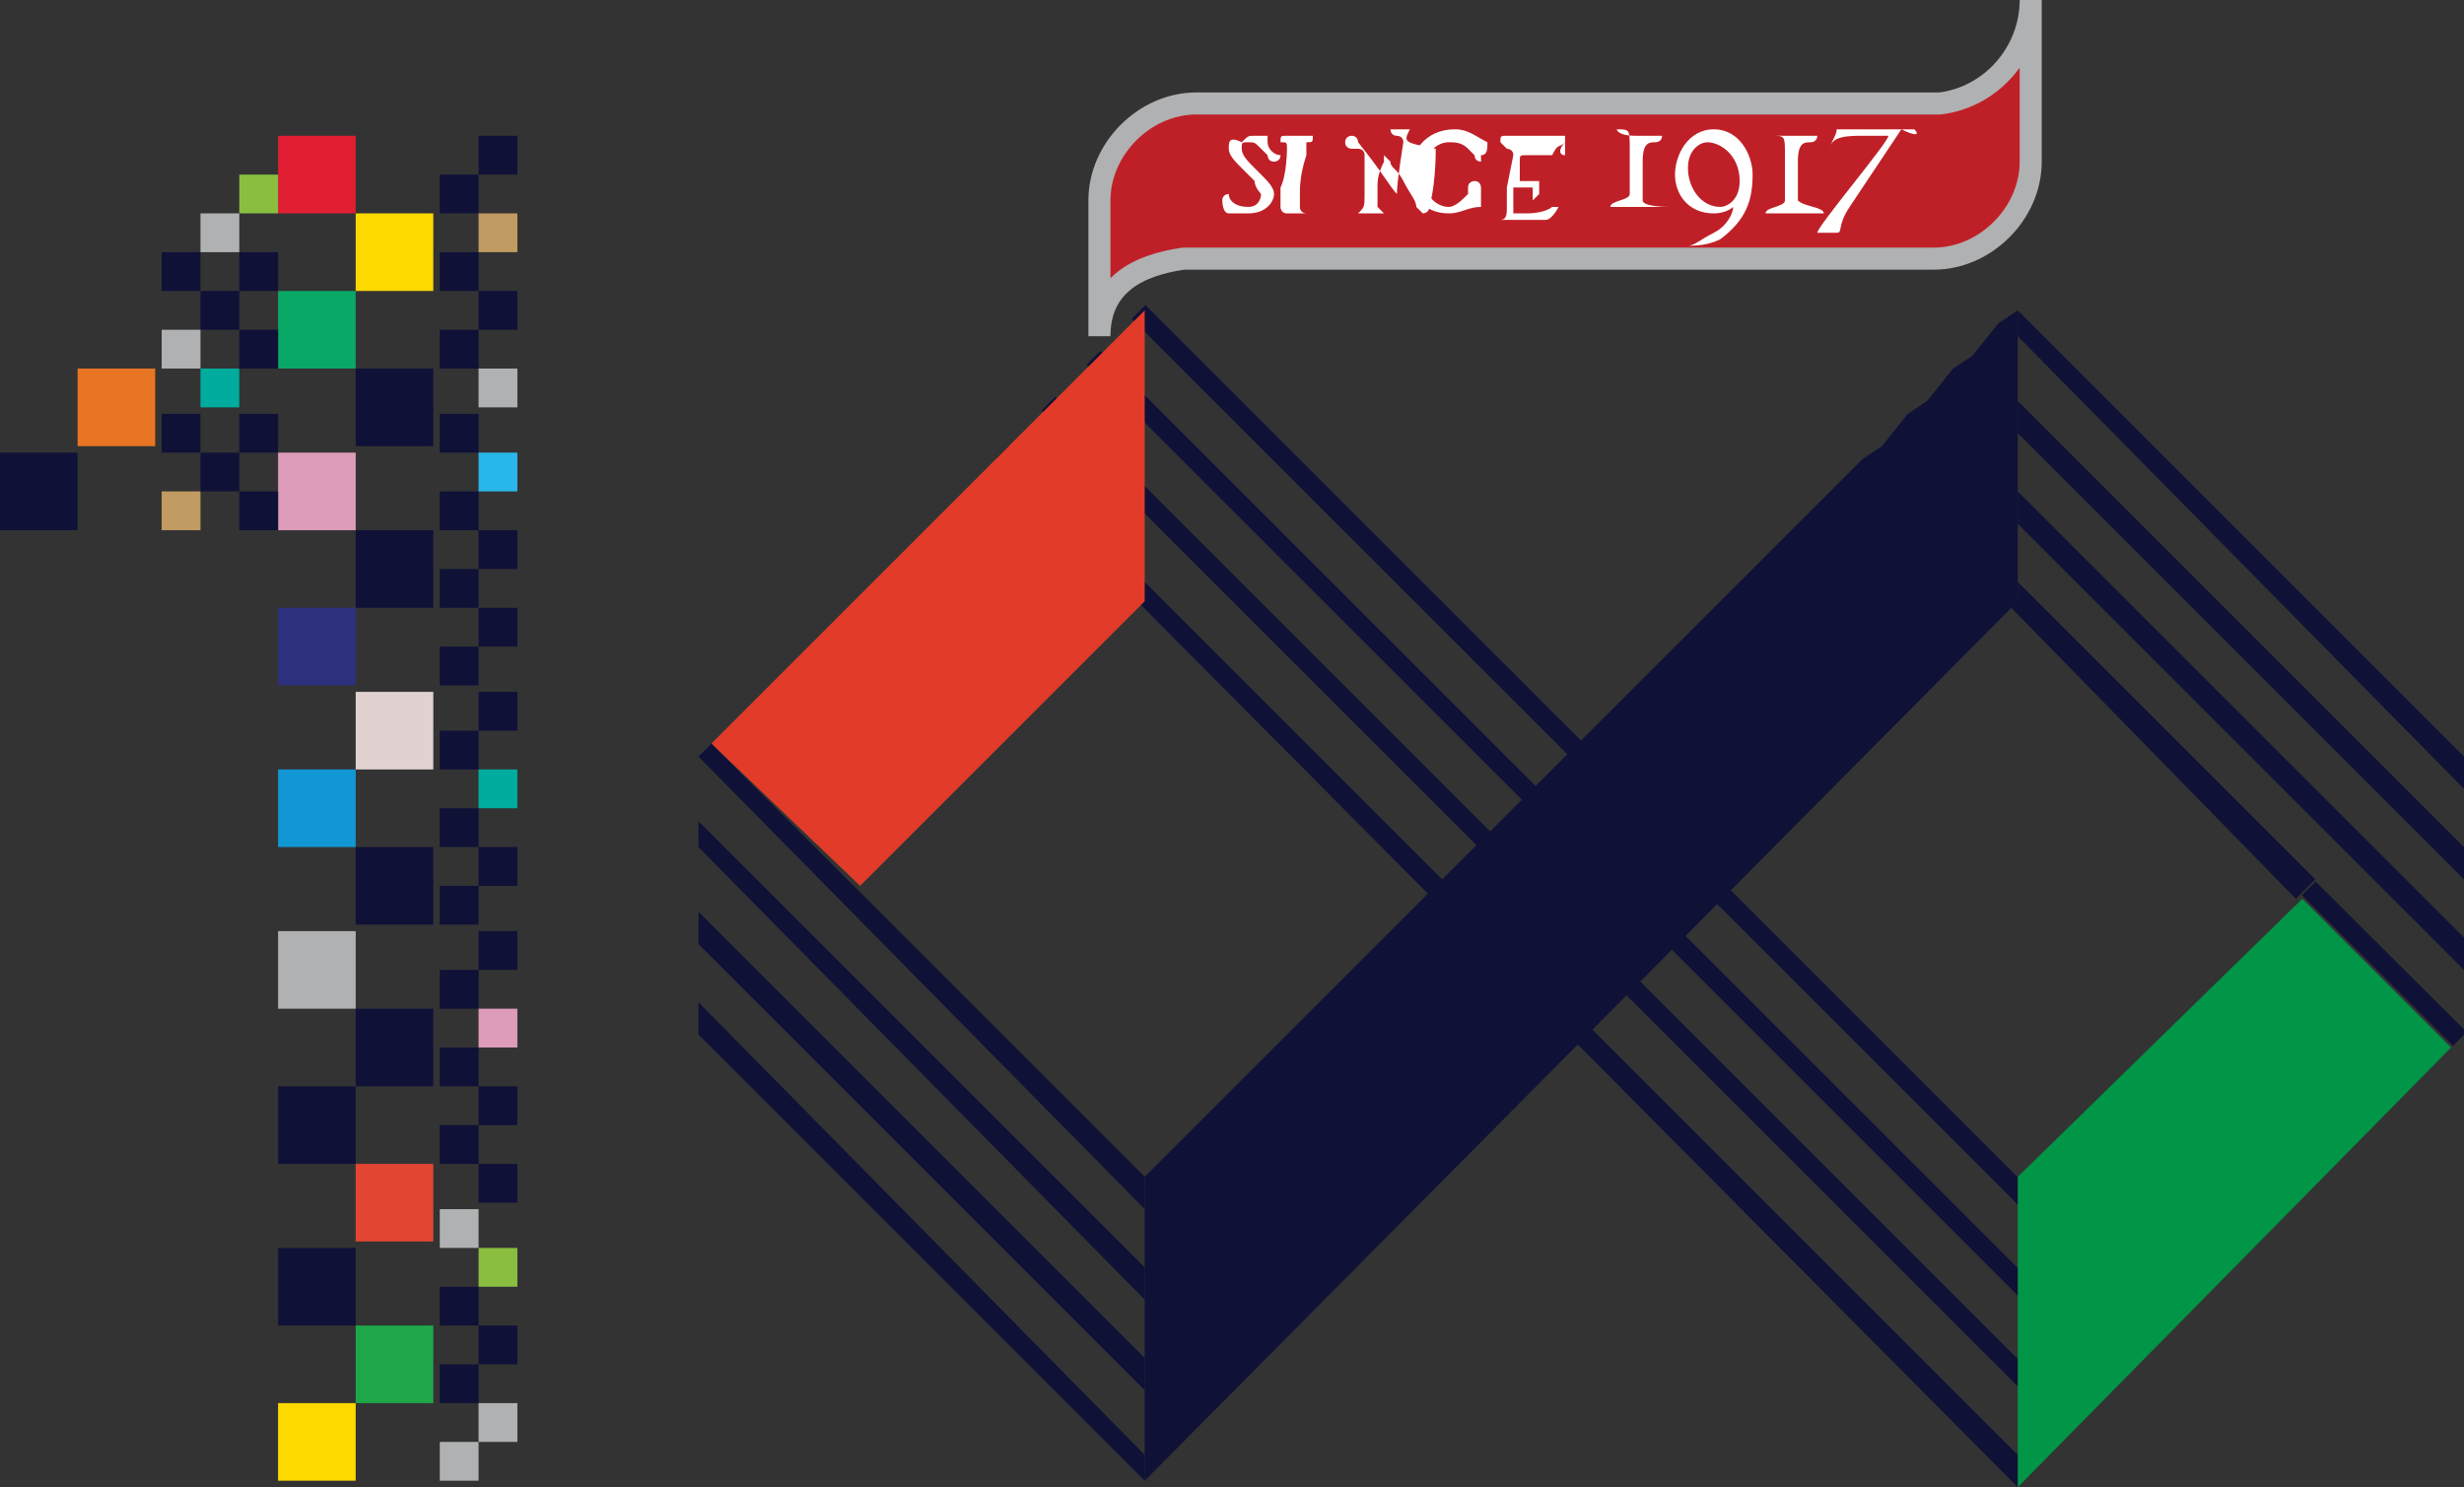 <?xml version="1.0" encoding="utf-8"?>
<!-- Generator: Adobe Illustrator 19.1.0, SVG Export Plug-In . SVG Version: 6.00 Build 0)  -->
<svg version="1.1" id="Layer_1" xmlns="http://www.w3.org/2000/svg" xmlns:xlink="http://www.w3.org/1999/xlink" x="0px" y="0px"
	 width="38.1px" height="23px" viewBox="0 0 38.1 23" style="enable-background:new 0 0 38.1 23;" xml:space="preserve">
<rect x="0" y="0" width="38.1" height="23" fill="#333333" stroke="none"/>
<style type="text/css">
	.st0{fill:#BF2027;stroke:#B0B1B2;stroke-width:0.341;stroke-miterlimit:10;}
	.st1{fill:#FFFFFF;}
	.st2{fill:#FED900;}
	.st3{fill:#0F1137;}
	.st4{fill:#B0B1B2;}
	.st5{fill:#1197D4;}
	.st6{fill:#2D307D;}
	.st7{fill:#DD9CB9;}
	.st8{fill:#0AA867;}
	.st9{fill:#E11E32;}
	.st10{fill:#89BE40;}
	.st11{fill:#00AC9D;}
	.st12{fill:#29B7EB;}
	.st13{fill:#C29B62;}
	.st14{fill:#1FA74A;}
	.st15{fill:#E34533;}
	.st16{fill:#E1D1D1;}
	.st17{fill:#E87524;}
	.st18{fill:#E23B29;}
	.st19{fill:#019547;}
</style>
<g>
	<g>
		<path class="st0" d="M30,1.6H18.5c-0.8,0-1.5,0.7-1.5,1.5V4v0v1.2c0-0.8,0.6-1.1,1.3-1.2h11.6c0.8,0,1.5-0.7,1.5-1.5V1.6v0V0
			C31.4,0.8,30.8,1.5,30,1.6z"/>
		<g>
			<path class="st1" d="M19.6,2.2L19.6,2.2C19.6,2.2,19.6,2.2,19.6,2.2C19.6,2.2,19.6,2.1,19.6,2.2c0-0.1,0-0.1,0-0.1c0,0,0,0,0,0
				c0,0,0,0,0,0c0,0,0,0,0,0c-0.1,0-0.1,0-0.2,0c-0.1,0-0.1,0-0.2,0.1C19,2.1,19,2.2,19,2.3c0,0.1,0.1,0.2,0.2,0.3l0.2,0.2
				C19.4,2.9,19.5,3,19.5,3c0,0,0,0.2-0.2,0.2C19.1,3.2,19,3.1,19,3c0,0,0,0,0,0c0,0-0.1,0-0.1,0.1c0,0,0,0.2,0.1,0.2
				c0,0,0.1,0,0.3,0c0.3,0,0.4-0.2,0.4-0.3c0-0.1-0.1-0.2-0.2-0.3c0,0-0.1-0.1-0.1-0.1c-0.1-0.1-0.2-0.2-0.2-0.3
				c0-0.1,0-0.1,0.1-0.1c0.1,0,0.1,0,0.2,0.1c0.1,0.1,0.1,0.1,0.1,0.1c0,0,0,0.1,0.1,0.1c0,0,0.1,0,0.1-0.1
				C19.7,2.4,19.6,2.3,19.6,2.2C19.6,2.3,19.6,2.2,19.6,2.2z"/>
			<path class="st1" d="M20.3,2.1C20.3,2.1,20.3,2.1,20.3,2.1c-0.1,0-0.1,0-0.2,0c-0.1,0-0.1,0-0.1,0c0,0,0,0-0.1,0
				c-0.1,0-0.1,0-0.1,0.1c0,0,0,0,0,0c0,0,0,0,0,0c0.1,0,0.1,0,0.1,0.1c0,0,0,0.4-0.1,0.6l0,0.3c0,0,0,0,0,0c0,0,0,0,0,0
				c0,0,0,0,0,0c0,0,0,0.1,0.1,0.1c0,0,0,0,0.1,0c0,0,0,0,0.1,0c0,0,0.1,0,0.1,0c0,0,0,0,0,0h0c0,0,0.1,0,0.1,0c0,0,0,0-0.1,0
				c0,0,0,0,0,0c0,0,0,0,0,0c0,0-0.1,0-0.1-0.1c0,0,0-0.1,0-0.2c0-0.1,0-0.3,0.1-0.6c0,0,0-0.1,0-0.2C20.3,2.2,20.3,2.2,20.3,2.1
				C20.3,2.2,20.3,2.1,20.3,2.1C20.3,2.1,20.3,2.1,20.3,2.1z"/>
			<path class="st1" d="M21.8,2C21.7,2,21.7,2,21.8,2c-0.1,0-0.1,0-0.1,0c0,0-0.1,0-0.1,0c0,0,0,0,0,0c0,0-0.1,0-0.1,0
				c0,0,0,0.1,0.1,0.1c0,0,0.1,0,0.1,0.1c0,0-0.1,0.6-0.1,0.8c0,0,0,0,0,0c-0.1-0.1-0.2-0.3-0.6-0.8l0,0c0,0,0-0.1-0.1-0.1
				c0,0,0,0,0,0c0,0,0,0,0,0c0,0,0,0,0,0c0,0-0.1,0-0.1,0.1c0,0.1,0.1,0.1,0.1,0.1c0,0,0.1,0,0.1,0l0,0c0,0,0.1,0,0.1,0.1
				c0,0.1,0,0.2,0,0.4l0,0.1l0,0.1c0,0.2,0,0.2-0.1,0.3c0,0,0,0,0,0c0,0,0,0,0,0c0,0,0,0,0.1,0c0,0,0,0,0,0c0,0,0,0,0.1,0
				c0.1,0,0.1,0,0.1,0c0,0,0,0,0,0c0,0,0.1,0,0.1,0c0,0,0,0-0.1-0.1c0,0,0,0,0,0c0,0,0,0,0-0.1c0-0.1,0-0.1,0-0.2
				c0-0.1,0-0.2,0.1-0.4c0,0,0-0.1,0-0.1s0,0,0,0c0,0,0,0,0.1,0.1c0,0.1,0.1,0.1,0.2,0.3c0.1,0.2,0.2,0.3,0.2,0.4
				c0.1,0.1,0.1,0.1,0.1,0.1c0,0,0.1,0,0.1-0.1c0,0,0.1-0.3,0.1-0.9C21.7,2.2,21.7,2.2,21.8,2L21.8,2C21.8,2.1,21.8,2.1,21.8,2
				C21.8,2,21.8,2,21.8,2z"/>
			<path class="st1" d="M23,2.2C23,2.2,23,2.2,23,2.2C23,2.2,23,2.2,23,2.2C23,2.2,22.9,2.2,23,2.2c-0.2-0.1-0.3-0.2-0.5-0.2
				c-0.5,0-0.7,0.4-0.7,0.7c0,0.3,0.2,0.6,0.6,0.6c0.2,0,0.3-0.1,0.5-0.1c0,0,0,0,0-0.1c0,0,0,0,0-0.1c0,0,0,0,0,0c0,0,0-0.1,0-0.1
				c0,0,0-0.1-0.1-0.1c0,0-0.1,0-0.1,0.1c0,0,0,0.1,0,0.1c-0.1,0.1-0.2,0.2-0.3,0.2c-0.2,0-0.4-0.2-0.4-0.5c0-0.3,0.2-0.5,0.4-0.5
				c0.1,0,0.2,0,0.3,0.1c0,0,0.1,0.1,0.1,0.1c0,0,0,0,0,0c0,0,0,0.1,0.1,0.1c0,0,0,0,0-0.1c0,0,0,0,0,0C23,2.4,23,2.3,23,2.2z"/>
			<path class="st1" d="M24.2,2.2C24.2,2.2,24.2,2.2,24.2,2.2C24.2,2.1,24.2,2.1,24.2,2.2c0-0.1,0-0.1,0-0.1c0,0-0.1,0-0.2,0
				c-0.1,0-0.2,0-0.2,0c-0.2,0-0.3,0-0.4,0c0,0-0.1,0-0.1,0c-0.1,0-0.1,0-0.1,0.1c0,0,0,0,0.1,0.1c0,0,0.1,0,0.1,0.1c0,0,0,0,0,0
				l-0.1,0.5c0,0.1,0,0.1,0,0.2l0,0.1c0,0.1,0,0.2-0.1,0.2c0,0-0.1,0-0.1,0c0,0,0.1,0,0.1,0c0,0,0.1,0,0.1,0c0,0,0.1,0,0.1,0
				c0,0,0.1,0,0.2,0c0.1,0,0.2,0,0.3,0c0.1,0,0.2-0.2,0.2-0.2c0,0,0,0,0,0c0,0,0,0-0.1,0c0,0-0.1,0.1-0.4,0.1c-0.2,0-0.2,0-0.2,0
				c0,0,0-0.1,0-0.2c0-0.1,0-0.2,0-0.2c0,0,0,0,0,0c0,0,0,0,0,0c0,0,0,0,0.1,0c0.1,0,0.1,0,0.2,0c0,0,0,0.1,0,0.1c0,0,0,0.1,0,0.1
				c0,0,0.1-0.1,0.1-0.1c0,0,0,0,0-0.1c0,0,0-0.1,0-0.1c0,0,0-0.1,0-0.1c0,0,0,0,0,0c0,0,0,0,0,0c0,0,0,0,0,0.1c0,0,0,0-0.3,0
				c0,0,0,0,0,0c0,0,0-0.3,0-0.3l0,0c0-0.1,0-0.1,0.1-0.1c0,0,0.1,0,0.1,0c0,0,0.1,0,0.1,0c0.1,0,0.2,0,0.2,0
				C24.1,2.2,24.1,2.3,24.2,2.2c-0.1,0.1-0.1,0.2,0,0.2C24.2,2.4,24.2,2.3,24.2,2.2C24.2,2.3,24.2,2.2,24.2,2.2
				C24.2,2.2,24.2,2.2,24.2,2.2z"/>
		</g>
		<g>
			<path class="st1" d="M25.4,3.1c0,0,0-0.1,0-0.1V2.9c0-0.1,0-0.3,0-0.3c0-0.1,0-0.1,0-0.1c0-0.3,0.1-0.3,0.2-0.3
				c0,0,0.1,0,0.1-0.1c0,0,0,0-0.1,0c-0.1,0-0.1,0-0.3,0C25,2.1,25,2,25,2c0,0-0.1,0-0.1,0c0,0,0,0,0.1,0c0.2,0,0.2,0,0.2,0.3
				c0,0,0,0.1,0,0.2v0.2c0,0.1,0,0.2,0,0.3c0,0.1-0.3,0.1-0.3,0.2c0,0,0,0,0.1,0c0.1,0,0.2,0,0.3,0c0.1,0,0.3,0,0.4,0
				c0.1,0,0.1,0,0.1,0C25.8,3.2,25.4,3.2,25.4,3.1z"/>
			<path class="st1" d="M26.5,2c-0.4,0-0.6,0.4-0.6,0.7c0,0.3,0.2,0.6,0.6,0.6c0.2,0,0.3-0.1,0.3-0.1c0,0,0,0,0,0
				c0,0.1-0.1,0.3-0.3,0.4c-0.2,0.1-0.3,0.2-0.4,0.2c0,0-0.1,0-0.1,0c0,0,0,0,0.1,0c0.1,0,0.3,0,0.5-0.1c0.4-0.3,0.5-0.6,0.5-1
				C27.1,2.4,26.9,2,26.5,2z M26.6,3.2c-0.3,0-0.5-0.3-0.5-0.6c0-0.3,0.2-0.4,0.3-0.4c0.2,0,0.5,0.2,0.5,0.6
				C26.9,3.1,26.7,3.2,26.6,3.2z"/>
			<path class="st1" d="M27.8,3.1c0,0,0-0.1,0-0.1V2.9c0-0.1,0-0.3,0-0.3c0-0.1,0-0.1,0-0.1c0-0.3,0.1-0.3,0.2-0.3
				c0,0,0.1,0,0.1-0.1c0,0,0,0-0.1,0c-0.1,0-0.1,0-0.3,0c-0.3,0-0.3,0-0.3,0c0,0-0.1,0-0.1,0c0,0,0,0,0.1,0c0.2,0,0.2,0,0.2,0.3
				c0,0,0,0.1,0,0.2v0.2c0,0.1,0,0.2,0,0.3c0,0.1-0.3,0.1-0.3,0.2c0,0,0,0,0.1,0c0.1,0,0.2,0,0.3,0c0.1,0,0.3,0,0.4,0
				c0.1,0,0.1,0,0.1,0C28.2,3.2,27.9,3.2,27.8,3.1z"/>
			<path class="st1" d="M29.6,2c0,0,0,0-0.5,0c-0.2,0-0.4,0-0.6,0c0,0-0.1,0-0.1,0c0,0.1-0.1,0.2-0.1,0.3c0,0,0,0,0,0c0,0,0,0,0,0
				c0-0.2,0.3-0.2,0.5-0.2h0.2c0.1,0,0.2,0,0.2,0c0,0.1-1.1,1.4-1.1,1.5c0,0,0,0,0.1,0c0.1,0,0.1,0,0.2,0c0.1,0,0-0.1,0.2-0.4
				l0.8-1.2C29.6,2.1,29.7,2.1,29.6,2C29.7,2,29.6,2,29.6,2z"/>
		</g>
	</g>
	<g>
		<rect x="4.3" y="21.7" class="st2" width="1.2" height="1.2"/>
		<rect x="4.3" y="19.3" class="st3" width="1.2" height="1.2"/>
		<rect x="4.3" y="16.8" class="st3" width="1.2" height="1.2"/>
		<rect x="4.3" y="14.4" class="st4" width="1.2" height="1.2"/>
		<rect x="4.3" y="11.9" class="st5" width="1.2" height="1.2"/>
		<rect x="4.3" y="9.4" class="st6" width="1.2" height="1.2"/>
		<rect x="4.3" y="7" class="st7" width="1.2" height="1.2"/>
		<rect x="4.3" y="4.5" class="st8" width="1.2" height="1.2"/>
		<rect x="4.3" y="2.1" class="st9" width="1.2" height="1.2"/>
		<rect x="6.8" y="22.3" class="st4" width="0.6" height="0.6"/>
		<rect x="6.8" y="21.1" class="st3" width="0.6" height="0.6"/>
		<rect x="6.8" y="19.9" class="st3" width="0.6" height="0.6"/>
		<rect x="6.8" y="18.7" class="st4" width="0.6" height="0.6"/>
		<rect x="6.8" y="17.4" class="st3" width="0.6" height="0.6"/>
		<rect x="6.8" y="16.2" class="st3" width="0.6" height="0.6"/>
		<rect x="6.8" y="15" class="st3" width="0.6" height="0.6"/>
		<rect x="6.8" y="13.7" class="st3" width="0.6" height="0.6"/>
		<rect x="6.8" y="12.5" class="st3" width="0.6" height="0.6"/>
		<rect x="6.8" y="11.3" class="st3" width="0.6" height="0.6"/>
		<rect x="6.8" y="10" class="st3" width="0.6" height="0.6"/>
		<rect x="6.8" y="8.8" class="st3" width="0.6" height="0.6"/>
		<rect x="6.8" y="7.6" class="st3" width="0.6" height="0.6"/>
		<rect x="6.8" y="6.4" class="st3" width="0.6" height="0.6"/>
		<rect x="6.8" y="5.1" class="st3" width="0.6" height="0.6"/>
		<rect x="6.8" y="3.9" class="st3" width="0.6" height="0.6"/>
		<rect x="6.8" y="2.7" class="st3" width="0.6" height="0.6"/>
		<rect x="7.4" y="21.7" class="st4" width="0.6" height="0.6"/>
		<rect x="7.4" y="20.5" class="st3" width="0.6" height="0.6"/>
		<rect x="7.4" y="19.3" class="st10" width="0.6" height="0.6"/>
		<rect x="7.4" y="18" class="st3" width="0.6" height="0.6"/>
		<rect x="7.4" y="16.8" class="st3" width="0.6" height="0.6"/>
		<rect x="7.4" y="15.6" class="st7" width="0.6" height="0.6"/>
		<rect x="7.4" y="14.4" class="st3" width="0.6" height="0.6"/>
		<rect x="7.4" y="13.1" class="st3" width="0.6" height="0.6"/>
		<rect x="7.4" y="11.9" class="st11" width="0.6" height="0.6"/>
		<rect x="7.4" y="10.7" class="st3" width="0.6" height="0.6"/>
		<rect x="7.4" y="9.4" class="st3" width="0.6" height="0.6"/>
		<rect x="7.4" y="8.2" class="st3" width="0.6" height="0.6"/>
		<rect x="7.4" y="7" class="st12" width="0.6" height="0.6"/>
		<rect x="7.4" y="5.7" class="st4" width="0.6" height="0.6"/>
		<rect x="7.4" y="4.5" class="st3" width="0.6" height="0.6"/>
		<rect x="7.4" y="3.3" class="st13" width="0.6" height="0.6"/>
		<rect x="7.4" y="2.1" class="st3" width="0.6" height="0.6"/>
		<rect x="5.5" y="20.5" class="st14" width="1.2" height="1.2"/>
		<rect x="5.5" y="18" class="st15" width="1.2" height="1.2"/>
		<rect x="5.5" y="15.6" class="st3" width="1.2" height="1.2"/>
		<rect x="5.5" y="13.1" class="st3" width="1.2" height="1.2"/>
		<rect x="5.5" y="10.7" class="st16" width="1.2" height="1.2"/>
		<rect x="5.5" y="8.2" class="st3" width="1.2" height="1.2"/>
		<rect x="5.5" y="5.7" class="st3" width="1.2" height="1.2"/>
		<rect x="5.5" y="3.3" class="st2" width="1.2" height="1.2"/>
		<rect x="0" y="7" class="st3" width="1.2" height="1.2"/>
		<rect x="2.5" y="7.6" class="st13" width="0.6" height="0.6"/>
		<rect x="2.5" y="6.4" class="st3" width="0.6" height="0.6"/>
		<rect x="2.5" y="5.1" class="st4" width="0.6" height="0.6"/>
		<rect x="2.5" y="3.9" class="st3" width="0.6" height="0.6"/>
		<rect x="3.7" y="7.6" class="st3" width="0.6" height="0.6"/>
		<rect x="3.7" y="6.4" class="st3" width="0.6" height="0.6"/>
		<rect x="3.7" y="5.1" class="st3" width="0.6" height="0.6"/>
		<rect x="3.7" y="3.9" class="st3" width="0.6" height="0.6"/>
		<rect x="3.7" y="2.7" class="st10" width="0.6" height="0.6"/>
		<rect x="3.1" y="7" class="st3" width="0.6" height="0.6"/>
		<rect x="3.1" y="5.7" class="st11" width="0.6" height="0.6"/>
		<rect x="3.1" y="4.5" class="st3" width="0.6" height="0.6"/>
		<rect x="3.1" y="3.3" class="st4" width="0.6" height="0.6"/>
		<rect x="1.2" y="5.7" class="st17" width="1.2" height="1.2"/>
	</g>
	<g>
		<polygon class="st3" points="30.7,6 30.7,6 30.7,6 		"/>
		
			<rect x="14.3" y="12.6" transform="matrix(0.707 0.707 -0.707 0.707 16.51 -14.3)" class="st3" width="22.3" height="0.3"/>
		
			<rect x="13.6" y="13.3" transform="matrix(0.707 0.707 -0.707 0.707 16.804 -13.591)" class="st3" width="22.3" height="0.3"/>
		<rect x="12.9" y="14" transform="matrix(0.707 0.707 -0.707 0.707 17.097 -12.882)" class="st3" width="22.3" height="0.3"/>
		<polygon class="st3" points="31.2,23 15.4,7.1 15.6,6.9 31.3,22.6 		"/>
		<polygon class="st18" points="17.7,4.8 17.7,9.3 13.3,13.7 11,11.5 		"/>
		<g>
			<polygon class="st3" points="11,11.5 10.8,11.7 17.7,18.7 17.7,18.2 			"/>
			<polygon class="st3" points="10.8,12.7 10.8,13.1 17.7,20.1 17.7,19.6 			"/>
			<polygon class="st3" points="10.8,14.1 10.8,14.6 17.7,21.5 17.7,21 			"/>
			<polygon class="st3" points="10.8,15.5 10.8,16 17.7,22.9 17.7,22.5 			"/>
		</g>
		<polygon class="st3" points="31.2,4.8 31.2,4.8 31.2,4.8 		"/>
		<polygon class="st3" points="31.2,4.8 30.9,5 30.5,5.5 30.2,5.7 29.8,6.2 29.5,6.4 29.1,6.9 28.8,7.1 17.7,18.2 17.7,22.9 
			31.1,9.4 31.2,9.3 31.2,9 31.2,8.1 31.2,7.6 31.2,6.7 31.2,6.2 31.2,5.2 31.2,4.8 		"/>
		<polygon class="st19" points="35.6,13.9 31.2,18.2 31.2,23 37.9,16.2 		"/>
		<g>
			<polygon class="st3" points="31.2,4.8 31.2,5.2 38.1,12.2 38.1,11.7 			"/>
			<polygon class="st3" points="31.2,6.2 31.2,6.7 38.1,13.6 38.1,13.1 			"/>
			<polygon class="st3" points="31.2,7.6 31.2,8.1 38.1,15 38.1,14.5 			"/>
		</g>
		<polygon class="st3" points="31.2,9 31.2,9.3 31.1,9.4 35.5,13.9 35.8,13.6 		"/>
		<rect x="36.7" y="13.3" transform="matrix(0.706 -0.708 0.708 0.706 0.267 30.439)" class="st3" width="0.3" height="3.3"/>
	</g>
</g>
</svg>
